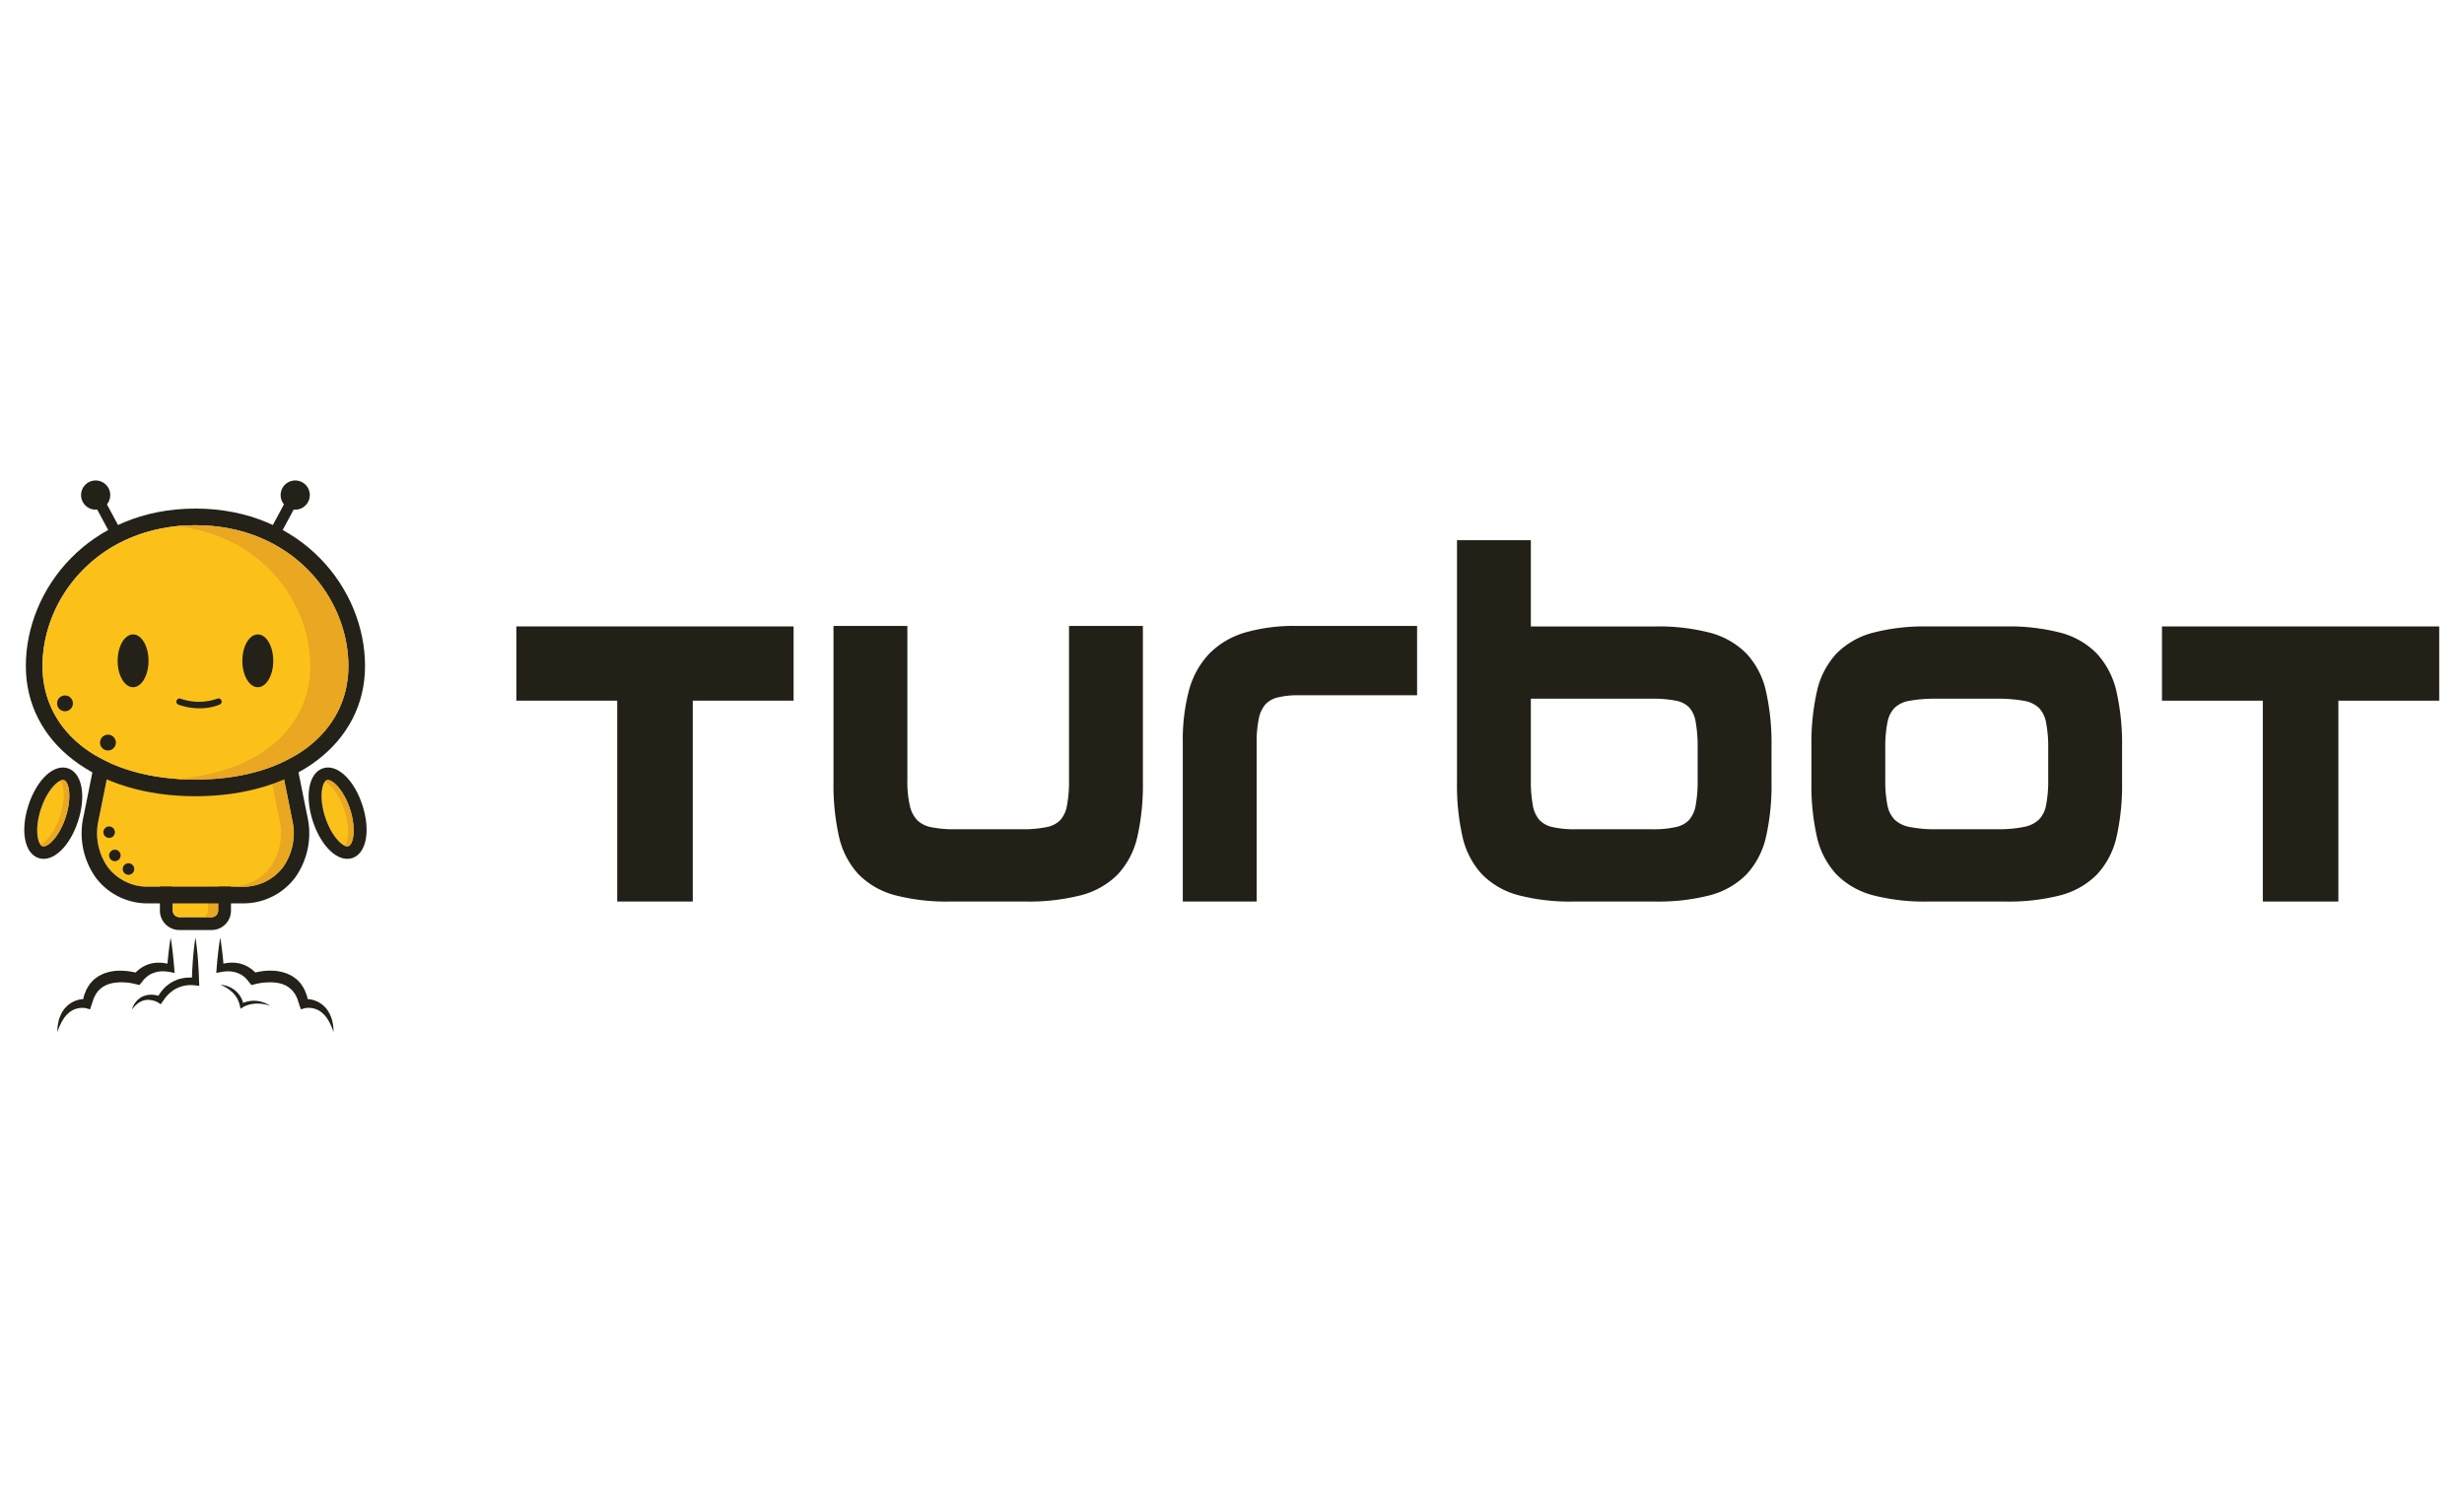 <?xml version="1.0" encoding="UTF-8"?> <svg xmlns="http://www.w3.org/2000/svg" xmlns:xlink="http://www.w3.org/1999/xlink" id="Layer_1" data-name="Layer 1" viewBox="0 0 400 245"><defs><style>.cls-1{fill:none;}.cls-2{fill:#222017;}.cls-3{clip-path:url(#clip-path);}.cls-4{fill:#232118;}.cls-5{fill:#fcc119;}.cls-6{fill:#e9a722;}.cls-7{fill:#c3dfef;}</style><clipPath id="clip-path"><rect class="cls-1" x="3.853" y="77.998" width="392.209" height="89.533"></rect></clipPath></defs><title>turbot</title><path class="cls-2" d="M83.826,113.742H100.195v32.606h12.266V113.742h16.368V101.69H83.826Z"></path><path class="cls-2" d="M350.971,113.742H367.34v32.606h12.266V113.742h16.369V101.69H350.971Z"></path><g class="cls-3"><path class="cls-2" d="M173.542,126.604a20.607,20.607,0,0,1-.364,4.313,4.625,4.625,0,0,1-1.108,2.271,4.258,4.258,0,0,1-2.204,1.086,19.612,19.612,0,0,1-4.01.341h-10.87a18.424,18.424,0,0,1-3.835-.339,4.459,4.459,0,0,1-2.216-1.098,4.911,4.911,0,0,1-1.21-2.291,17.412,17.412,0,0,1-.425-4.283V101.61H135.309v25.312a38.091,38.091,0,0,0,.893,8.903,13.234,13.234,0,0,0,3.162,6.094,12.946,12.946,0,0,0,5.935,3.403,33.186,33.186,0,0,0,8.926,1.026h12.253a33.888,33.888,0,0,0,9.027-1.026,12.94,12.94,0,0,0,5.973-3.403,13.231,13.231,0,0,0,3.162-6.094,38.12,38.12,0,0,0,.893-8.903V101.61H173.542Z"></path><path class="cls-2" d="M202.11,102.682a13.494,13.494,0,0,0-5.802,3.432,13.856,13.856,0,0,0-3.292,5.951,31.438,31.438,0,0,0-1.004,8.495v25.788h11.989V120.639a18.583,18.583,0,0,1,.363-4.034,4.939,4.939,0,0,1,1.06-2.257,3.915,3.915,0,0,1,1.938-1.114,13.275,13.275,0,0,1,3.401-.368h19.284V101.61H210.484a28.644,28.644,0,0,0-8.374,1.072"></path><path class="cls-2" d="M248.846,130.791a21.498,21.498,0,0,1-.331-4.157V113.424h19.76a18.347,18.347,0,0,1,3.854.337,4.033,4.033,0,0,1,2.089,1.074,4.58,4.58,0,0,1,1.043,2.291,23.185,23.185,0,0,1,.333,4.357v5.074a22.092,22.092,0,0,1-.331,4.235,4.796,4.796,0,0,1-1.057,2.307,4.062,4.062,0,0,1-2.095,1.144,16.313,16.313,0,0,1-3.836.373H255.763a15.946,15.946,0,0,1-3.798-.371,4.067,4.067,0,0,1-2.064-1.145,4.787,4.787,0,0,1-1.055-2.307m34.687-24.681a12.955,12.955,0,0,0-5.927-3.397,33.477,33.477,0,0,0-8.984-1.024H248.515V87.693H236.526v39.23a38.12,38.12,0,0,0,.892,8.903,13.253,13.253,0,0,0,3.157,6.094,12.927,12.927,0,0,0,5.927,3.403,33.129,33.129,0,0,0,8.914,1.026h13.208a33.478,33.478,0,0,0,8.983-1.024,12.953,12.953,0,0,0,5.928-3.397,13.264,13.264,0,0,0,3.157-6.084,38.019,38.019,0,0,0,.892-8.887v-5.795a38.524,38.524,0,0,0-.892-8.925,13.244,13.244,0,0,0-3.157-6.125"></path><path class="cls-2" d="M306.413,130.775a20.037,20.037,0,0,1-.363-4.219v-5.074a20.636,20.636,0,0,1,.364-4.263,4.555,4.555,0,0,1,1.165-2.327,4.616,4.616,0,0,1,2.369-1.127,23.083,23.083,0,0,1,4.393-.341h9.803a23.652,23.652,0,0,1,4.429.341,4.651,4.651,0,0,1,2.401,1.127,4.566,4.566,0,0,1,1.167,2.327,20.691,20.691,0,0,1,.363,4.263v5.074a20.094,20.094,0,0,1-.362,4.219,4.54,4.54,0,0,1-1.166,2.291,4.877,4.877,0,0,1-2.419,1.171,21.252,21.252,0,0,1-4.412.376h-9.803a20.729,20.729,0,0,1-4.376-.376,4.818,4.818,0,0,1-2.385-1.171,4.525,4.525,0,0,1-1.166-2.291m34.035-24.619a12.754,12.754,0,0,0-5.932-3.442,33.454,33.454,0,0,0-8.983-1.024H312.951a33.135,33.135,0,0,0-8.914,1.024,12.935,12.935,0,0,0-5.927,3.397,13.233,13.233,0,0,0-3.157,6.126,38.491,38.491,0,0,0-.892,8.925v5.795a37.989,37.989,0,0,0,.892,8.887,13.209,13.209,0,0,0,3.158,6.084,12.928,12.928,0,0,0,5.926,3.397,33.147,33.147,0,0,0,8.914,1.024h12.582a33.467,33.467,0,0,0,8.983-1.024,12.942,12.942,0,0,0,5.927-3.397,13.231,13.231,0,0,0,3.158-6.084,38.056,38.056,0,0,0,.891-8.887v-5.716a38.536,38.536,0,0,0-.892-8.925,13.49,13.49,0,0,0-3.153-6.16"></path><path class="cls-4" d="M31.728,152.201c.193,1.194.313,2.389.406,3.584.051.598.076,1.195.116,1.792.032.597.046,1.195.07,1.792l.027.669-.745-.089q-.175-.02-.35-.028c-.126-.01-.254-.01-.382-.009a5.303,5.303,0,0,0-.766.071,5.949,5.949,0,0,0-.743.185,5.367,5.367,0,0,0-.704.287,2.366,2.366,0,0,0-.333.185,2.554,2.554,0,0,0-.319.208,6.297,6.297,0,0,0-1.122,1.066,3.3,3.3,0,0,0-.234.32l-.23.328-.323.46-.393-.256a2.344,2.344,0,0,0-.241-.128,3.669,3.669,0,0,0-.856-.274,4.009,4.009,0,0,0-.594-.055c-.1-.002-.197.015-.298.02a1.838,1.838,0,0,0-.294.056,1.513,1.513,0,0,0-.289.089,1.435,1.435,0,0,0-.285.119l-.277.151-.256.195a3.953,3.953,0,0,0-.488.447c-.149.167-.289.347-.437.526.086-.211.162-.433.263-.646a4.285,4.285,0,0,1,.385-.6l.236-.279.28-.244a1.897,1.897,0,0,1,.308-.216,1.615,1.615,0,0,1,.337-.178,2.556,2.556,0,0,1,.36-.134c.124-.03.249-.07.375-.091a3.555,3.555,0,0,1,.769-.049,4.52,4.52,0,0,1,.758.11c.125.028.248.063.371.102a3.307,3.307,0,0,1,.383.149l-.717.204.233-.402a4.19,4.19,0,0,1,.247-.396,6.668,6.668,0,0,1,.591-.737c.111-.114.214-.236.334-.341l.373-.302a3.503,3.503,0,0,1,.396-.274,3.439,3.439,0,0,1,.416-.244,6.189,6.189,0,0,1,.887-.382,7.117,7.117,0,0,1,.938-.21,6.546,6.546,0,0,1,.954-.065q.241.002.48.022a4.226,4.226,0,0,1,.506.08l-.718.579c.024-.597.039-1.195.07-1.792.039-.597.065-1.195.116-1.792.093-1.195.213-2.389.407-3.584"></path><path class="cls-4" d="M27.703,152.201q.207,1.252.344,2.514.145,1.256.241,2.514l.055.703-.84-.153c-.076-.014-.199-.037-.304-.051q-.165-.022-.333-.032a5.42,5.42,0,0,0-.665-.016,4.921,4.921,0,0,0-.647.08c-.107.015-.208.052-.311.076a2.133,2.133,0,0,0-.299.098,5.184,5.184,0,0,0-.566.25l-.261.161a4.968,4.968,0,0,0-.481.381l-.218.221c-.145.147-.26.33-.394.489l-.388.462-.607-.142c-.154-.036-.364-.087-.554-.125-.197-.032-.392-.075-.59-.094a8.164,8.164,0,0,0-1.184-.078,4.406,4.406,0,0,0-.581.023,4.981,4.981,0,0,0-.567.061,3.967,3.967,0,0,0-.547.107c-.172.056-.354.094-.52.16l-.487.212-.437.282a3.049,3.049,0,0,0-.394.336c-.063.059-.133.113-.194.176l-.157.215a3.23,3.23,0,0,0-.309.44l-.246.5a2.785,2.785,0,0,0-.193.539l-.185.557-.263.789-.629-.18a1.918,1.918,0,0,0-.33-.052c-.126-.015-.255-.011-.384-.014a3.636,3.636,0,0,0-.767.113,2.004,2.004,0,0,0-.374.116,1.874,1.874,0,0,0-.36.164,1.994,1.994,0,0,0-.342.211,3.371,3.371,0,0,0-.323.254l-.306.29c-.098.103-.18.222-.274.333a2.05,2.05,0,0,0-.253.359l-.236.381c-.078.129-.134.27-.203.407l-.197.418-.336.877c.008-.314.032-.63.049-.952l.086-.473c.033-.158.053-.321.098-.477a5.504,5.504,0,0,1,.346-.929c.077-.149.144-.306.232-.452l.292-.428a4.319,4.319,0,0,1,.351-.392,2.917,2.917,0,0,1,.4-.354,2.831,2.831,0,0,1,.445-.305,3.067,3.067,0,0,1,.484-.249,4.364,4.364,0,0,1,1.05-.3,5.425,5.425,0,0,1,.549-.05,3.372,3.372,0,0,1,.6.024l-.892.609.138-.713a3.371,3.371,0,0,1,.193-.71l.283-.699a4.984,4.984,0,0,1,.391-.664l.212-.327c.083-.101.176-.194.265-.292a3.83,3.83,0,0,1,.57-.546c.214-.152.428-.311.65-.451l.702-.341c.238-.099.485-.159.728-.237a5.743,5.743,0,0,1,.736-.155,4.888,4.888,0,0,1,.735-.08,5.954,5.954,0,0,1,.728-.011,9.907,9.907,0,0,1,1.427.13c.236.03.467.086.701.13.238.058.453.103.718.192l-.995.32c.201-.217.381-.447.603-.646l.336-.293a3.387,3.387,0,0,1,.363-.263,3.267,3.267,0,0,1,.38-.238l.4-.204a4.726,4.726,0,0,1,.845-.285,3.357,3.357,0,0,1,.433-.085c.145-.016.289-.045.434-.049a6.393,6.393,0,0,1,.861.002,6.535,6.535,0,0,1,.839.124q.206.048.409.112.215.067.423.152l-.785.55q.098-1.257.241-2.514c.093-.838.203-1.676.344-2.514"></path><path class="cls-4" d="M54.151,167.53c-.12-.293-.224-.589-.336-.884l-.197-.416c-.069-.135-.124-.274-.201-.402l-.237-.381a2.032,2.032,0,0,0-.252-.359c-.093-.112-.175-.23-.274-.334l-.306-.29a3.463,3.463,0,0,0-.323-.254,1.988,1.988,0,0,0-.343-.211,1.867,1.867,0,0,0-.36-.164,2.014,2.014,0,0,0-.374-.117,3.736,3.736,0,0,0-.768-.113c-.129.003-.258-.001-.384.014a1.958,1.958,0,0,0-.33.052l-.628.179-.261-.785-.185-.557a2.9,2.9,0,0,0-.195-.539l-.246-.5a3.263,3.263,0,0,0-.309-.441l-.157-.215c-.062-.062-.131-.117-.195-.176a3.103,3.103,0,0,0-.394-.337l-.435-.286-.486-.216c-.166-.066-.35-.102-.522-.157a3.949,3.949,0,0,0-.549-.103,4.546,4.546,0,0,0-.568-.056,4.466,4.466,0,0,0-.581-.019,9.216,9.216,0,0,0-1.183.081c-.199.018-.394.06-.591.09q-.279.054-.554.123l-.6.152-.398-.473c-.133-.159-.249-.342-.393-.489l-.217-.221a1.928,1.928,0,0,0-.235-.198,1.873,1.873,0,0,0-.246-.183l-.261-.161a5.001,5.001,0,0,0-.566-.248,2.091,2.091,0,0,0-.299-.099c-.103-.023-.204-.061-.31-.076a4.925,4.925,0,0,0-.647-.08,5.232,5.232,0,0,0-.665.016q-.167.01-.333.032c-.105.013-.228.036-.304.05l-.845.153.056-.706c.066-.838.144-1.676.242-2.514.093-.838.204-1.676.346-2.514.142.838.253,1.676.346,2.514.098.838.176,1.676.242,2.514l-.789-.552c.163-.066.283-.109.423-.153.135-.043.272-.081.409-.112a6.609,6.609,0,0,1,.839-.124,6.297,6.297,0,0,1,.861-.002c.145.004.289.033.434.049a3.381,3.381,0,0,1,.434.085,4.795,4.795,0,0,1,.845.286l.4.204a3.291,3.291,0,0,1,.38.237,3.38,3.38,0,0,1,.363.263l.337.293c.222.198.402.428.602.646l-.997-.321c.266-.087.481-.136.718-.194.233-.046.464-.103.7-.135a9.133,9.133,0,0,1,1.429-.126,6.03,6.03,0,0,1,.729.015,5.062,5.062,0,0,1,.734.086,5.77,5.77,0,0,1,.734.158c.243.08.488.141.726.24l.703.336c.222.139.436.296.651.447a3.753,3.753,0,0,1,.57.546c.089.097.182.191.265.291l.212.327a4.966,4.966,0,0,1,.391.664l.283.699a3.252,3.252,0,0,1,.192.71l.139.713-.888-.607a3.4,3.4,0,0,1,.6-.024,5.418,5.418,0,0,1,.549.05,4.308,4.308,0,0,1,1.049.3,3.087,3.087,0,0,1,.484.249,2.85,2.85,0,0,1,.445.305,2.953,2.953,0,0,1,.399.353,4.419,4.419,0,0,1,.351.391l.291.429c.088.146.155.303.232.452a5.46,5.46,0,0,1,.346.928c.045.157.067.323.1.482.029.16.063.318.086.475.016.315.04.628.049.945"></path><path class="cls-4" d="M35.752,159.866a3.981,3.981,0,0,1,1.297.268,4.241,4.241,0,0,1,1.171.687,3.876,3.876,0,0,1,.879,1.07,4.119,4.119,0,0,1,.456,1.307l-.474-.199a2.786,2.786,0,0,1,.301-.161,3.207,3.207,0,0,1,.299-.122,4.736,4.736,0,0,1,.614-.168,4.58,4.58,0,0,1,2.463.177,5.32,5.32,0,0,1,1.091.53,8.391,8.391,0,0,0-1.155-.271,6.087,6.087,0,0,0-1.152-.067,5.151,5.151,0,0,0-1.116.174,4.139,4.139,0,0,0-.528.181c-.083.039-.169.074-.25.115a2.185,2.185,0,0,0-.224.123l-.379.237-.095-.437a4.777,4.777,0,0,0-.395-1.129,4.141,4.141,0,0,0-.701-.969,5.813,5.813,0,0,0-2.103-1.348"></path><path class="cls-4" d="M35.4,147.827v-7.777a1.048,1.048,0,0,0-1.042-1.048H29.103a1.054,1.054,0,0,0-1.048,1.048v7.777a1.054,1.054,0,0,0,1.048,1.048h5.255a1.048,1.048,0,0,0,1.042-1.048m2.097-7.777v7.777a3.146,3.146,0,0,1-3.138,3.145H29.103a3.152,3.152,0,0,1-3.145-3.145v-7.777a3.152,3.152,0,0,1,3.145-3.145h5.255a3.146,3.146,0,0,1,3.138,3.145"></path><path class="cls-5" d="M35.4,140.049v7.777a1.048,1.048,0,0,1-1.042,1.048H29.103a1.054,1.054,0,0,1-1.048-1.048v-7.777a1.054,1.054,0,0,1,1.048-1.048h5.255a1.048,1.048,0,0,1,1.042,1.048"></path><path class="cls-6" d="M34.358,139.001H32.724a1.048,1.048,0,0,1,1.042,1.048v7.778a1.048,1.048,0,0,1-1.042,1.048h1.634a1.048,1.048,0,0,0,1.042-1.048v-7.777a1.048,1.048,0,0,0-1.042-1.048"></path><path class="cls-5" d="M53.059,126.647c.804-.262,2.707,1.478,3.759,4.699,1.052,3.221.545,5.755-.259,6.018-.797.261-2.709-1.484-3.761-4.705-1.052-3.221-.536-5.751.261-6.012"></path><path class="cls-4" d="M52.429,124.719c2.291-.748,5.042,1.818,6.398,5.971,1.356,4.153.652,7.855-1.639,8.602-2.291.748-5.044-1.824-6.4-5.977-1.356-4.153-.65-7.848,1.641-8.596m4.129,12.645c.804-.263,1.311-2.797.259-6.018-1.052-3.221-2.955-4.961-3.759-4.699-.797.26-1.313,2.791-.261,6.011,1.052,3.221,2.963,4.966,3.761,4.706"></path><path class="cls-6" d="M56.818,131.346c-1.052-3.221-2.955-4.962-3.759-4.699a.736.736,0,0,0-.339.278c.932.39,2.341,2.026,3.193,4.634.891,2.729.662,4.959.082,5.738a.824.824,0,0,0,.564.067c.804-.262,1.311-2.797.259-6.018"></path><path class="cls-5" d="M6.898,137.364c.804.263,2.707-1.478,3.759-4.699,1.052-3.221.545-5.755-.259-6.018-.797-.26-2.709,1.484-3.76,4.705-1.052,3.221-.536,5.751.261,6.012"></path><path class="cls-4" d="M4.627,130.696c1.356-4.153,4.109-6.726,6.4-5.978,2.291.748,2.995,4.45,1.639,8.603-1.356,4.153-4.107,6.72-6.398,5.971-2.291-.748-2.997-4.443-1.641-8.596m2.01.656c-1.052,3.221-.536,5.751.261,6.012.804.263,2.707-1.478,3.758-4.699,1.052-3.221.545-5.756-.259-6.018-.797-.26-2.709,1.484-3.76,4.705"></path><path class="cls-6" d="M10.656,132.665c-1.052,3.221-2.955,4.961-3.759,4.699a.736.736,0,0,1-.339-.278c.932-.39,2.341-2.026,3.193-4.634.891-2.729.662-4.959.082-5.738a.822.822,0,0,1,.564-.067c.804.263,1.311,2.797.259,6.018"></path><path class="cls-5" d="M47.431,133.023a9.572,9.572,0,0,1-1.465,7.73,8.092,8.092,0,0,1-6.688,3.185H24.178a8.092,8.092,0,0,1-6.688-3.185,9.572,9.572,0,0,1-1.465-7.73l1.81-8.995c1.271-6.337,7.195-11.49,13.195-11.49h1.396c6.006,0,11.924,5.153,13.196,11.49Z"></path><path class="cls-4" d="M45.965,140.753a9.571,9.571,0,0,0,1.465-7.73L45.621,124.028c-1.271-6.337-7.19-11.49-13.196-11.49H31.029c-6,0-11.924,5.153-13.196,11.49l-1.81,8.995a9.572,9.572,0,0,0,1.465,7.73,8.092,8.092,0,0,0,6.688,3.185H39.277a8.092,8.092,0,0,0,6.688-3.185m3.914-8.305A12.401,12.401,0,0,1,47.919,142.45a10.499,10.499,0,0,1-8.643,4.193H24.178a10.492,10.492,0,0,1-8.636-4.186,12.399,12.399,0,0,1-1.966-10.009l1.81-8.995c1.509-7.514,8.53-13.62,15.644-13.62h1.397c7.12,0,14.135,6.107,15.644,13.62Z"></path><path class="cls-6" d="M45.928,140.753a8.092,8.092,0,0,1-6.688,3.185H37.201a8.092,8.092,0,0,0,6.688-3.185,9.571,9.571,0,0,0,1.465-7.73l-1.81-8.995c-1.248-6.224-6.986-11.294-12.874-11.474.107-.003.214-.017.321-.017h1.397c6,0,11.924,5.153,13.195,11.49l1.81,8.995a9.572,9.572,0,0,1-1.465,7.73"></path><path class="cls-4" d="M18.648,135.059a.931.931,0,1,1-1.861.001v-.001a.931.931,0,0,1,1.861,0"></path><path class="cls-4" d="M19.579,138.864a.931.931,0,1,1-.931-.931.931.931,0,0,1,.931.931"></path><path class="cls-4" d="M21.791,141.042a.931.931,0,1,1-1.861.001v-.001a.931.931,0,0,1,1.861-.001"></path><path class="cls-4" d="M18.6,87.969l-3.858-7.181,1.577-.847,3.859,7.181Z"></path><path class="cls-4" d="M17.896,80.364a2.367,2.367,0,1,1-2.367-2.367,2.367,2.367,0,0,1,2.367,2.367"></path><path class="cls-4" d="M44.855,87.969l3.858-7.181-1.577-.847-3.858,7.181Z"></path><path class="cls-4" d="M45.558,80.364a2.367,2.367,0,0,0,4.734.005V80.364a2.367,2.367,0,0,0-4.734,0"></path><path class="cls-7" d="M31.728,85.262c15.541,0,24.826,11.626,24.826,22.859,0,11.024-9.975,18.429-24.826,18.429S6.901,119.144,6.901,108.12c0-11.233,9.286-22.859,24.827-22.859"></path><path class="cls-4" d="M56.554,108.12c0-11.233-9.285-22.859-24.826-22.859-15.542,0-24.827,11.626-24.827,22.859,0,11.024,9.975,18.429,24.827,18.429,14.851,0,24.826-7.406,24.826-18.429M31.728,82.557c17.232,0,27.532,12.998,27.532,25.564,0,12.444-11.321,21.134-27.532,21.134-16.211,0-27.532-8.69-27.532-21.134,0-12.566,10.3-25.564,27.532-25.564"></path><path class="cls-5" d="M30.586,85.288c-14.852.555-23.685,11.877-23.685,22.832,0,10.738,9.468,18.04,23.685,18.411,14.218-.371,23.685-7.673,23.685-18.411,0-10.955-8.834-22.277-23.685-22.832"></path><path class="cls-4" d="M11.833,114.178a1.282,1.282,0,1,1-1.282-1.282,1.282,1.282,0,0,1,1.282,1.282h0"></path><path class="cls-4" d="M14.877,117.982a1.282,1.282,0,1,0-0,0"></path><path class="cls-4" d="M18.807,120.546a1.282,1.282,0,0,1-2.564.002v-.002a1.282,1.282,0,0,1,2.564,0"></path><path class="cls-4" d="M24.111,107.273c0,2.367-1.122,4.286-2.507,4.286s-2.507-1.919-2.507-4.286,1.122-4.286,2.507-4.286c1.385,0,2.507,1.919,2.507,4.286"></path><path class="cls-4" d="M44.359,107.273c0,2.367-1.123,4.286-2.507,4.286-1.385,0-2.507-1.919-2.507-4.286s1.122-4.286,2.507-4.286c1.385,0,2.507,1.919,2.507,4.286"></path><path class="cls-6" d="M31.741,85.262a29.753,29.753,0,0,0-3.104.165c13.664,1.432,21.723,12.23,21.723,22.694,0,10.236-8.604,17.348-21.723,18.313,1.009.074,2.042.116,3.104.116,14.851,0,24.826-7.405,24.826-18.429,0-11.233-9.286-22.859-24.827-22.859"></path><path class="cls-4" d="M32.41,114.981a10.153,10.153,0,0,1-3.473-.603.519.519,0,0,1,.384-.963,8.944,8.944,0,0,0,5.956 0.0.518.518,0,0,1,.385.963h0a8.734,8.734,0,0,1-3.252.603"></path></g></svg> 